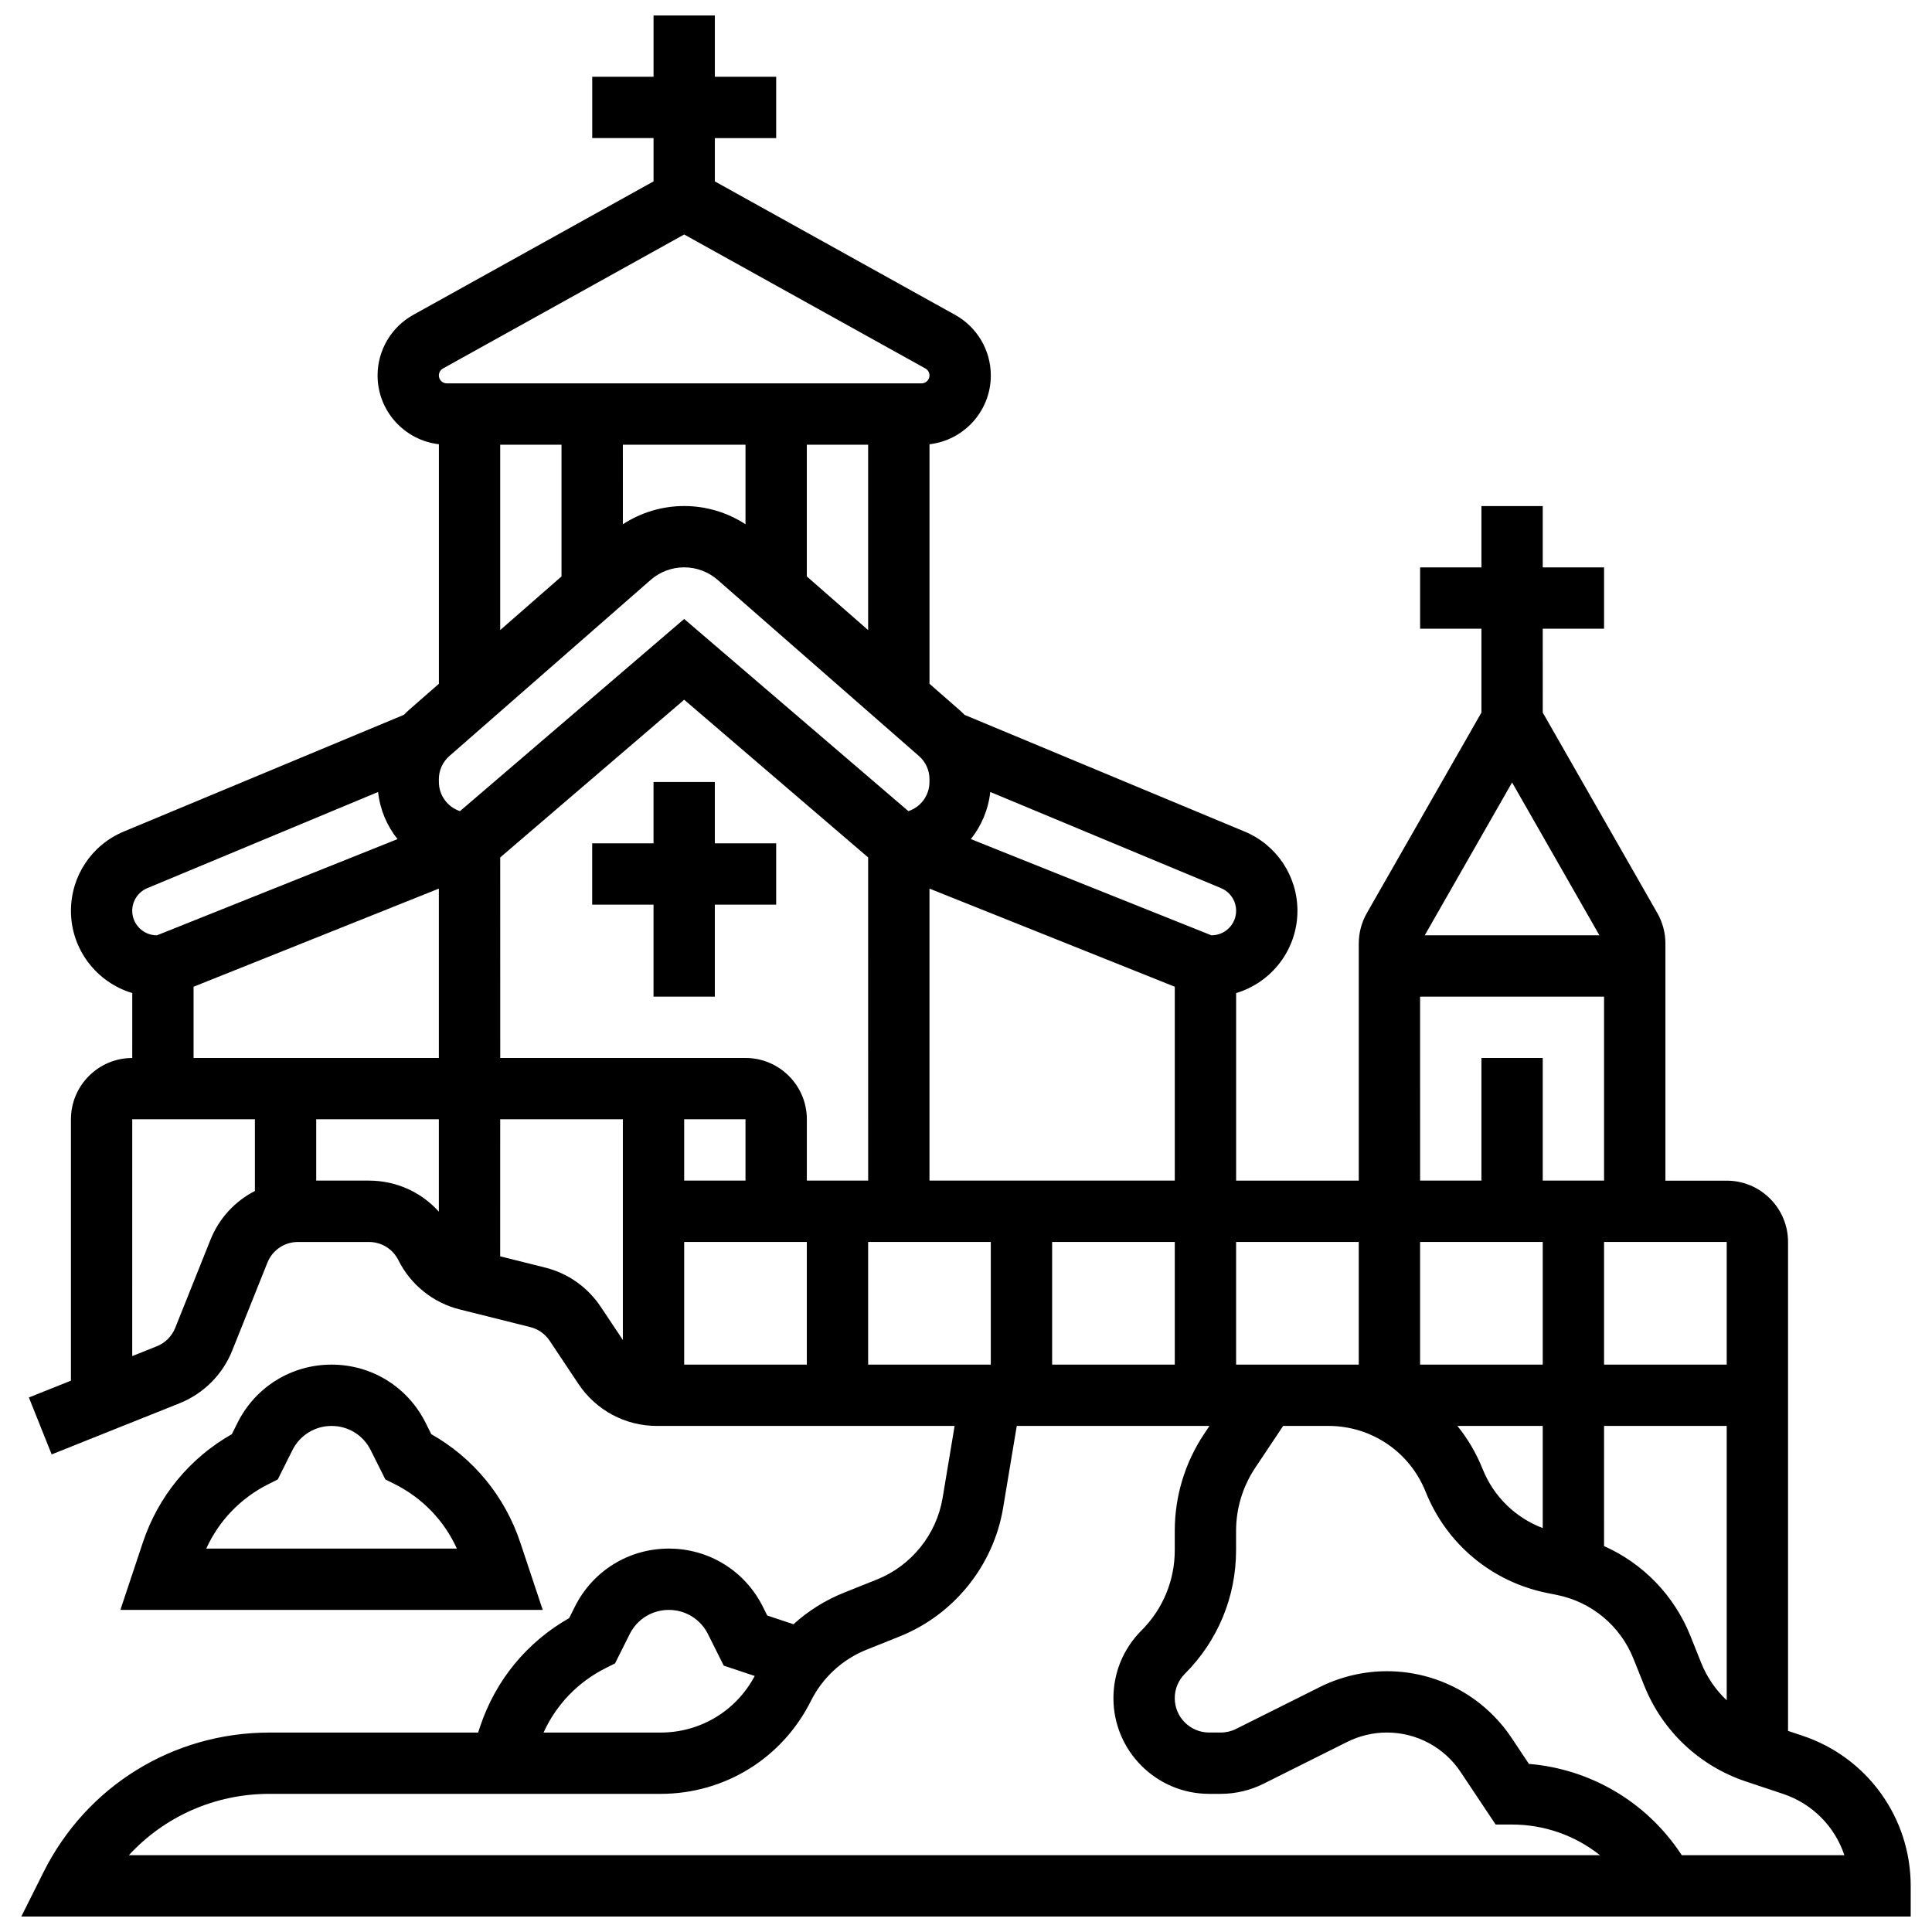 <?xml version="1.0" encoding="UTF-8"?>
<!-- Uploaded to: SVG Find, www.svgrepo.com, Generator: SVG Find Mixer Tools -->
<svg width="800px" height="800px" version="1.1" viewBox="144 144 512 512" xmlns="http://www.w3.org/2000/svg">
 <defs>
  <clipPath id="a">
   <path d="m149 148.09h502v503.81h-502z"/>
  </clipPath>
 </defs>
 <g clip-path="url(#a)">
  <path d="m621.67 603.98-3.82-1.273v-129.57c0-8.961-7.293-16.25-16.25-16.25h-16.25v-62.848c0-2.824-0.742-5.613-2.141-8.062l-30.363-53.133-0.004-22.227h16.25v-16.25h-16.25v-16.25h-16.25v16.25h-16.25v16.25h16.25v22.219l-30.363 53.133c-1.402 2.453-2.141 5.238-2.141 8.062v62.852h-32.504v-49.707c9.387-2.805 16.25-11.516 16.25-21.801 0-9.215-5.496-17.457-14-21.004l-74.223-30.926c-0.438-0.445-0.887-0.883-1.359-1.297l-7.926-6.938v-63.48c9.133-1.051 16.25-8.816 16.25-18.227 0-6.664-3.617-12.812-9.441-16.047l-63.691-35.383v-11.473h16.25v-16.254h-16.25v-16.25h-16.25v16.25h-16.25v16.25h16.25v11.473l-63.691 35.383c-5.824 3.234-9.441 9.383-9.441 16.047 0 9.41 7.121 17.18 16.25 18.227v63.48l-7.926 6.938c-0.473 0.414-0.922 0.852-1.359 1.297l-74.223 30.926c-8.504 3.543-14 11.789-14 21.004 0 10.289 6.863 18.996 16.25 21.801l-0.004 17.207c-8.961 0-16.25 7.293-16.25 16.25v69.258l-11.145 4.457 6.035 15.09 33.922-13.566c6.316-2.527 11.391-7.598 13.918-13.918l9.332-23.324c1.332-3.332 4.516-5.488 8.105-5.488h18.801c3.328 0 6.32 1.848 7.809 4.824 3.266 6.531 9.199 11.293 16.285 13.062l18.66 4.668c2.113 0.527 3.938 1.816 5.144 3.625l7.633 11.449c4.644 6.965 12.414 11.125 20.785 11.125h78.898l-3.18 19.086c-1.613 9.684-8.277 17.961-17.391 21.605l-8.758 3.504c-4.965 1.984-9.48 4.828-13.371 8.359l-6.953-2.316-1.168-2.34c-4.746-9.496-14.293-15.395-24.906-15.395-10.617 0-20.16 5.898-24.906 15.395l-1.52 3.035c-11.176 6.344-19.5 16.457-23.594 28.742l-0.527 1.586h-55.32c-25.512 0-48.449 14.176-59.859 36.996l-5.883 11.758h500.71v-8.125c0-18.082-11.527-34.078-28.684-39.797zm-68.828-130.85v32.504h-32.504v-32.504zm0 48.754v27.07c-7.211-2.727-13.008-8.336-15.93-15.645-1.684-4.207-3.949-8.043-6.688-11.426zm16.25 0h32.504v72.711c-2.918-2.742-5.238-6.113-6.766-9.93l-2.844-7.109c-4.312-10.777-12.562-19.219-22.895-23.828zm32.504-16.25h-32.504v-32.504h32.504zm-33.734-113.77h-46.289l23.145-40.504zm-47.523 16.254h48.754v48.754h-16.25v-32.504h-16.25v32.504h-16.25zm-16.254 65.008v32.504h-32.504v-32.504zm-48.754 0v32.504h-32.504v-32.504zm-65.008-16.254v-77.383l65.008 26.004v51.379zm-65.008 16.254h32.504v32.504h-32.504zm-48.754-101.9 48.754-41.789 48.754 41.789 0.004 85.645h-16.25v-16.25c0-8.961-7.293-16.25-16.25-16.25h-65.004zm48.754 85.645v-16.25h16.25v16.25zm146.27-71.508c0 3.586-2.918 6.5-6.5 6.5h-0.062l-63.734-25.496c2.789-3.508 4.633-7.801 5.144-12.488l61.152 25.48c2.426 1.016 4 3.371 4 6.004zm-113.77-88.602v-34.914h16.25v49.133zm-48.754-34.914h32.504v21.086c-4.809-3.137-10.449-4.832-16.25-4.832-5.805 0-11.441 1.699-16.25 4.836zm-47.672-20.195 63.926-35.512 63.926 35.512c0.668 0.371 1.082 1.074 1.082 1.84 0 1.16-0.945 2.106-2.106 2.106h-125.81c-1.16 0-2.106-0.945-2.106-2.106 0-0.766 0.414-1.469 1.086-1.84zm15.168 20.195h16.25v34.91l-16.25 14.219zm-16.254 88.637c0-2.344 1.012-4.57 2.773-6.117l53.344-46.676c2.461-2.156 5.617-3.34 8.891-3.34 3.269 0 6.43 1.188 8.891 3.34l53.344 46.676c1.762 1.543 2.773 3.769 2.773 6.117v0.75c0 3.598-2.348 6.652-5.59 7.723l-59.414-50.926-59.414 50.926c-3.242-1.066-5.59-4.125-5.59-7.723zm-77.258 28.879 61.152-25.48c0.508 4.688 2.352 8.977 5.144 12.488l-63.738 25.492h-0.062c-3.586 0-6.5-2.918-6.5-6.5 0.004-2.633 1.574-4.988 4.004-6zm12.25 26.129 65.008-26.004v44.879h-65.008zm4.469 67.086-9.332 23.328c-0.883 2.207-2.656 3.981-4.863 4.863l-6.527 2.609 0.004-62.758h32.504v19.004c-5.246 2.684-9.48 7.195-11.785 12.953zm41.996-15.707h-13.961v-16.25h32.504v24.484c-4.656-5.188-11.32-8.234-18.543-8.234zm46.695 23.043-11.902-2.977 0.004-36.316h32.504v58.484l-5.875-8.812c-3.457-5.184-8.688-8.871-14.73-10.379zm85.613 25.715v-32.504h32.504v32.504zm-69.5 80.402 2.422-1.211 3.887-7.769c1.977-3.957 5.953-6.41 10.371-6.41 4.422 0 8.395 2.457 10.371 6.41l4.18 8.359 8.211 2.738c-4.926 9.262-14.41 14.996-24.945 14.996h-31.02c3.375-7.422 9.133-13.418 16.523-17.113zm-89.184 33.359h103.68c16.977 0 32.238-9.434 39.828-24.617 3.102-6.199 8.352-11.035 14.793-13.609l8.758-3.504c14.352-5.738 24.844-18.777 27.387-34.023l3.625-21.758h51.066l-1.406 2.109c-5.098 7.641-7.789 16.539-7.789 25.723v5.078c0 8.047-3.133 15.609-8.824 21.301-4.789 4.793-7.43 11.16-7.43 17.934 0 13.984 11.379 25.363 25.363 25.363h3.07c3.918 0 7.84-0.926 11.344-2.68l22.191-11.094c3.246-1.621 6.875-2.477 10.5-2.477 7.867 0 15.172 3.91 19.539 10.457l9.285 13.926h4.348c8.594 0 16.766 2.926 23.293 8.125h-389.85c9.434-10.254 22.785-16.254 37.23-16.254zm374.3 16.254-0.316-0.477c-9.145-13.719-23.934-22.367-40.188-23.719l-4.578-6.867c-7.391-11.078-19.746-17.695-33.062-17.695-6.137 0-12.281 1.449-17.77 4.195l-22.191 11.094c-1.258 0.629-2.668 0.961-4.074 0.961h-3.07c-5.023 0-9.113-4.086-9.113-9.113 0-2.434 0.949-4.723 2.668-6.441 8.762-8.758 13.582-20.406 13.582-32.793v-5.078c0-5.965 1.75-11.746 5.059-16.711l7.418-11.121h11.969c11.426 0 21.551 6.856 25.793 17.461 5.547 13.867 17.602 23.895 32.246 26.824l2.488 0.5c9.238 1.848 16.844 8.172 20.344 16.922l2.844 7.106c4.82 12.051 14.645 21.316 26.957 25.422l9.828 3.277c7.836 2.613 13.754 8.723 16.258 16.254l-43.09-0.004z"/>
 </g>
 <path d="m281.89 552.81c-4.094-12.285-12.422-22.395-23.594-28.742l-1.52-3.035c-4.75-9.496-14.293-15.395-24.91-15.395-10.617 0-20.16 5.898-24.906 15.395l-1.52 3.035c-11.176 6.344-19.5 16.457-23.594 28.742l-5.945 17.836h111.93zm-83.23 1.582c3.375-7.418 9.137-13.414 16.527-17.109l2.422-1.211 3.887-7.769c1.977-3.957 5.953-6.414 10.371-6.414 4.422 0 8.395 2.457 10.371 6.41l3.887 7.769 2.422 1.211c7.391 3.695 13.152 9.691 16.527 17.109z"/>
 <path d="m317.19 408.12h16.25v-24.379h16.254v-16.25h-16.254v-16.254h-16.25v16.254h-16.254v16.25h16.254z"/>
</svg>